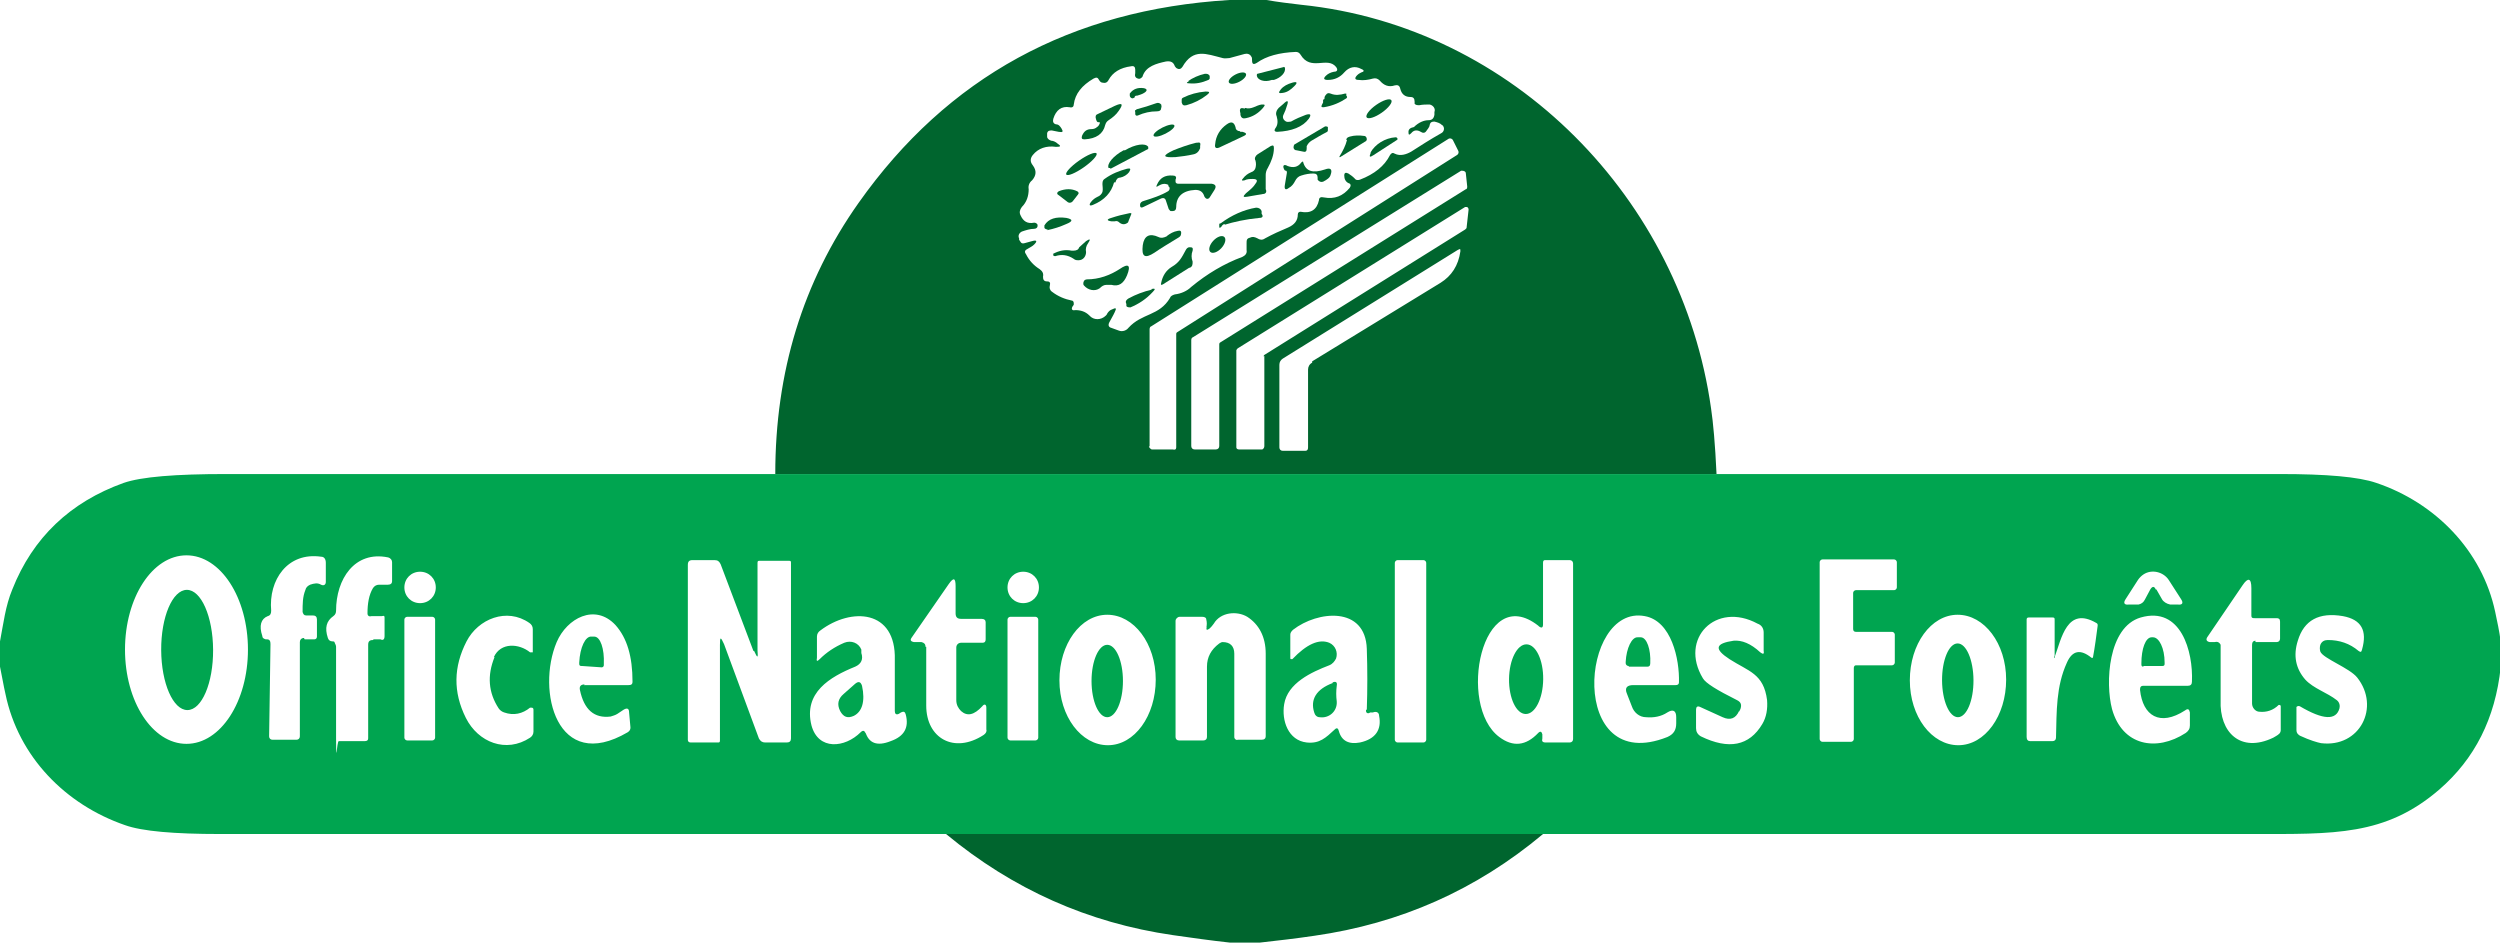 <svg xmlns="http://www.w3.org/2000/svg" id="Calque_1" data-name="Calque 1" viewBox="0 0 366 138"><defs><style>      .cls-1 {        fill: #00a550;      }      .cls-1, .cls-2 {        stroke-width: 0px;      }      .cls-2 {        fill: #00652e;      }    </style></defs><path class="cls-2" d="M180,0h5.4c1.7.3,3.4.5,5.1.7,31.1,3.2,55.7,28.5,60,59.1.3,2,.6,5.2.8,9.6H113.5c0-14.9,4-28.1,12.2-39.7C138.7,11.3,156.8,1.4,180,0ZM163,46.1l-.6,1.1c-.2.4-.1.7.3.8l1.1.4c.5.2,1.1,0,1.4-.4,2-2.2,4.5-1.7,6.1-4.4.1-.3.4-.4.7-.5.9-.1,1.8-.5,2.4-1.1,2.3-1.9,4.8-3.4,7.5-4.4.4-.2.7-.5.6-1v-1c0-.4,0-.7.5-.8.4-.2.7-.1,1.1.1.3.2.7.3,1.1,0,1.1-.6,2.2-1.1,3.4-1.6.9-.4,1.4-1,1.4-1.9,0-.3.2-.4.4-.4,1.5.3,2.4-.3,2.7-1.7,0-.4.3-.5.7-.4,1.6.3,2.8-.2,3.8-1.4.2-.3.2-.6-.2-.7-.4-.2-.6-.6-.6-1.1,0-.4.2-.5.6-.3.3.2.6.4.9.7.2.3.5.3.8.2,2.1-.8,3.6-2,4.4-3.6.2-.3.4-.4.7-.2.8.4,1.7.1,2.4-.3,1.4-.9,2.8-1.8,4.4-2.7.4-.2.5-.7.3-1,0,0,0-.1-.2-.2-.3-.3-.7-.4-1.1-.5-.4,0-.6.1-.7.5,0,.3-.3.6-.5.9-.2.3-.5.3-.8.1-.5-.3-1-.3-1.4.2-.3.3-.4.3-.4-.2,0-.4.3-.6.8-.7.7-.7,1.5-1,2.1-1,.5,0,.8-.2.9-.8v-.4c.2-.5-.2-1-.7-1.1,0,0,0,0,0,0-.5,0-1,0-1.5.1-.3,0-.5,0-.7-.2,0,0,0-.2,0-.3,0-.5-.2-.7-.6-.7-.8,0-1.3-.4-1.5-1.2-.1-.5-.4-.6-.8-.5-.9.3-1.6,0-2.2-.7-.3-.3-.6-.4-1-.3-.7.2-1.4.3-2.1.2-.6,0-.6-.3-.2-.7.2-.2.4-.3.6-.4.4-.1.5-.3,0-.5-.9-.5-1.8-.3-2.5.5-.6.7-1.4,1.1-2.4,1.1-.6,0-.7-.2-.3-.6.3-.3.7-.5,1.2-.6.5,0,.6-.3.3-.7-1.3-1.6-3.7.7-5.2-1.8-.2-.3-.4-.4-.7-.4-2.4.1-4.3.6-5.7,1.6-.5.3-.7.2-.7-.4,0-.2,0-.4-.1-.5-.2-.4-.6-.5-1-.4l-2.2.6c-.3,0-.7.1-1,0-2.4-.6-4.3-1.5-5.9,1.3-.2.3-.5.4-.8.2-.1,0-.2-.2-.3-.3-.2-.6-.6-.8-1.3-.7-1.4.3-2.9.7-3.4,2.1,0,0,0,.1-.1.2-.2.2-.4.3-.6.2-.4-.1-.5-.4-.4-.8,0-.1,0-.3,0-.5,0-.4-.2-.6-.6-.5-1.6.2-2.7.9-3.3,2-.2.4-.5.5-.9.4-.2,0-.4-.2-.5-.4-.2-.4-.4-.4-.8-.2-1.7,1-2.7,2.2-2.9,3.8,0,.3-.2.5-.6.4-1.2-.2-2,.4-2.4,1.7-.1.4,0,.7.4.8.4,0,.6.3.8.6.3.5.2.6-.4.5l-1-.2c-.3,0-.6,0-.7.4,0,.2,0,.3,0,.5,0,.3.3.5.6.6.3,0,.7.2.9.4.6.4.5.5-.2.5-1.4-.2-2.6.2-3.4,1.2-.4.5-.4,1,0,1.5.6.8.5,1.5-.1,2.2-.4.3-.6.8-.5,1.3,0,1-.3,1.9-1,2.6-.3.4-.4.8-.2,1.2.4.9,1,1.3,2,1.1.2,0,.4.1.5.3,0,0,0,.1,0,.2,0,.2-.2.4-.5.4-.6,0-1.2.2-1.8.4-.4.2-.6.6-.4,1,0,0,0,.1,0,.2l.2.3c.1.2.3.3.6.2l1.1-.3c.7-.2.8,0,.3.5-.3.3-.6.4-.9.6-.4.2-.6.4-.3.8.5,1,1.2,1.7,2,2.2.4.3.6.6.5,1.1,0,.4.1.7.6.7.4,0,.5.2.4.6-.1.3,0,.7.3.9.9.7,1.9,1.1,2.9,1.3.2,0,.3.2.3.4,0,0,0,.1,0,.2,0,0-.1.2-.2.3-.2.4,0,.6.4.5.8,0,1.5.2,2.1.8.6.7,1.7.7,2.4,0,0,0,.2-.2.2-.3.2-.3.4-.5.7-.6.6-.3.7-.2.4.4ZM168.2,65.3c0,.2.2.4.4.5h3.1c.3.1.5,0,.5-.3,0,0,0,0,0,0v-16.5c0-.2,0-.3.2-.4l40.9-25.9c.2-.1.3-.4.2-.6l-.8-1.6c-.1-.2-.4-.3-.6-.2,0,0,0,0,0,0l-43.6,27.5c-.1,0-.2.2-.2.4v17.2ZM214.6,25.4c0-.3-.3-.4-.5-.4,0,0-.1,0-.2,0l-39.3,24.4c-.1,0-.2.2-.2.4v15.5c0,.3.2.5.5.5h3.1c.3,0,.5-.2.5-.5h0s0-14.8,0-14.8c0-.2,0-.3.2-.4l35.9-22.4c.2,0,.2-.3.2-.4l-.2-1.9ZM185,52.2c0-.1,0-.2.2-.3l29.3-18.3c0,0,.1-.1.2-.2l.3-2.7c0-.2-.1-.4-.3-.4,0,0-.2,0-.2,0l-33.3,20.7c0,0-.2.2-.2.3v14.2c0,.2.2.3.4.3,0,0,0,0,0,0h3.4c.2-.1.3-.3.3-.5v-13.2ZM192.1,52.9c6.5-4,12.8-7.8,18.8-11.5,1.6-1,2.6-2.5,2.9-4.6,0-.4,0-.4-.4-.2l-25.6,15.9c-.3.2-.5.5-.5.9v12.1c0,.3.2.5.5.5h3.3c.3,0,.4-.2.4-.5v-11.4c0-.4.2-.8.6-1Z"></path><path class="cls-2" d="M187.9,9.8c0,0,.2,0,.2.1,0,0,0,0,0,0h0c.2.7-.6,1.5-1.6,1.8h-.3c-1.1.4-2.1,0-2.2-.6,0,0,0,0,0,0h0c0-.2,0-.3.1-.3,0,0,0,0,0,0l3.9-1Z"></path><ellipse class="cls-2" cx="181.1" cy="11.5" rx="1.4" ry=".6" transform="translate(14.7 83.7) rotate(-27.1)"></ellipse><path class="cls-2" d="M173.9,11.9c.7-.5,1.6-.9,2.5-1.1.3,0,.5,0,.7.3,0,.1,0,.3,0,.4,0,0-.1.2-.2.2-.9.4-1.8.6-2.8.5-.4,0-.5-.1,0-.3Z"></path><path class="cls-2" d="M189.5,12.6c-.5.5-1,.9-1.7,1-.6.1-.7,0-.3-.5.4-.5,1-.8,1.7-1,.7-.2.8,0,.3.5Z"></path><path class="cls-2" d="M166.1,14.3c-.1,0-.2.1-.3.1-.2,0-.4-.2-.4-.4,0,0,0-.2,0-.3.5-.7,1.2-.9,2-.8.6.1.6.4.1.7-.3.2-.7.3-1,.4-.2,0-.3,0-.4.2Z"></path><path class="cls-2" d="M176.7,13.9c-.9.7-1.9,1.2-3,1.5-.4.1-.6,0-.7-.4v-.3c0-.2,0-.3.2-.4,1-.5,2.1-.8,3.3-.9.6,0,.7.1.2.5Z"></path><path class="cls-2" d="M193.9,14.5c0-.2,0-.4.2-.6.2-.3.4-.3.7-.2.7.3,1.4.2,2.1,0,.1,0,.2,0,.2,0v.3c.2.2.1.3,0,.4-.9.6-2,1.1-3.3,1.3-.3,0-.4,0-.3-.3l.2-.4c0-.1,0-.2,0-.4Z"></path><ellipse class="cls-2" cx="201.9" cy="15.9" rx="2.2" ry=".7" transform="translate(27.2 118.4) rotate(-34.9)"></ellipse><path class="cls-2" d="M187.9,16.8c-.2.4,0,.8.4,1,.2.1.5,0,.7,0,.7-.4,1.4-.7,2.2-1,.7-.2.8,0,.4.6-.9,1.2-2.5,1.8-4.6,1.9-.4,0-.5-.2-.3-.5.4-.5.4-1.1.2-1.8-.2-.4,0-.9.3-1.2l.7-.6c.6-.6.8-.5.5.3-.1.4-.3.9-.5,1.3Z"></path><path class="cls-2" d="M166.4,16c1.1-.3,1.8-.5,2.9-.9.3-.1.5,0,.7.2,0,.1.1.3,0,.5,0,.3-.2.5-.6.5-1,0-1.9.2-2.8.6-.2.1-.4,0-.4-.2v-.3c-.1-.2,0-.3.1-.3,0,0,0,0,0,0Z"></path><path class="cls-2" d="M160.8,17.9c-.2,0-.3-.2-.4-.7,0-.2,0-.4.3-.5l2.5-1.2c1.1-.5,1.3-.3.6.7-.4.6-.9,1-1.5,1.4-.3.2-.4.4-.5.7-.3,1.3-1.3,2-3,2.1-.4,0-.5-.1-.4-.5.3-.7.7-1,1.4-1,.3,0,.6-.1.8-.3.2-.1.3-.3.4-.5,0-.2,0-.3-.2-.2Z"></path><path class="cls-2" d="M182.3,15.8c.9.3,1.6-.4,2.4-.5.5,0,.6,0,.2.5-.7.8-1.5,1.3-2.5,1.5-.4.1-.7,0-.8-.5v-.2c-.2-.7,0-.9.6-.7Z"></path><path class="cls-2" d="M181.6,19.3h.3c.7.2.7.4,0,.7l-3.4,1.6c-.5.2-.7,0-.6-.5.1-1.2.7-2.2,1.7-2.9.7-.5,1.1-.3,1.3.5,0,.3.3.5.6.5Z"></path><ellipse class="cls-2" cx="170.4" cy="19.1" rx="1.7" ry=".5" transform="translate(9.7 78.9) rotate(-26.8)"></ellipse><path class="cls-2" d="M191.3,21.3c0,.1,0,.3,0,.4,0,.4-.1.6-.5.5l-1-.2c-.3,0-.5-.3-.4-.6,0-.1.1-.3.2-.3l4.4-2.6c.1,0,.3,0,.4.1,0,0,0,0,0,.1v.4c0,0,0,.1-.1.2-.8.4-1.6.9-2.3,1.3-.3.2-.5.4-.7.8Z"></path><path class="cls-2" d="M197.1,20.5c0-.3.2-.4.5-.5.7-.2,1.4-.2,2.1-.1.3,0,.4.3.4.5,0,.1-.1.3-.2.3l-3.7,2.3s-.1,0-.1,0c0,0,0,0,0-.1.5-.8.9-1.6,1.1-2.4Z"></path><path class="cls-2" d="M200.6,22.4c.7-1.3,2.2-2.2,3.7-2.3.1,0,.2,0,.3.2,0,0,0,.2-.1.2l-3.4,2.2c-.6.4-.7.3-.4-.4Z"></path><path class="cls-2" d="M175.2,20.9c.5-.1.6,0,.5.5v.3c-.2.5-.5.8-1,.9-.9.2-1.7.3-2.6.4-1.9.1-2-.2-.3-1,1-.4,2.1-.8,3.3-1.1Z"></path><path class="cls-2" d="M162.5,24.6c0,0-.2,0-.2,0h0s0,0,0,0c-.3-.6.7-1.8,2.2-2.6h.2c1.5-.9,3-1.1,3.4-.5h0c0,.1,0,.2,0,.3l-5.5,2.9Z"></path><path class="cls-2" d="M183.4,26.2c-.4,0-.8,0-1.2.2-.4.1-.5,0-.2-.3.3-.4.7-.7,1.2-.9.3-.1.5-.3.6-.6.1-.4.1-.7,0-1.1-.2-.3,0-.7.3-.9l1.9-1.2c.4-.2.5-.1.5.3,0,1-.4,2-.9,2.9-.2.3-.3.7-.3,1v2.1c.2.4,0,.7-.4.7l-2.3.4c-.6.1-.7,0-.2-.5.6-.5,1.1-.9,1.4-1.4.4-.5.2-.7-.4-.7Z"></path><ellipse class="cls-2" cx="158.4" cy="24" rx="2.7" ry=".6" transform="translate(14.8 95.2) rotate(-35)"></ellipse><path class="cls-2" d="M188.3,25c-.1,0-.2,0-.3-.2-.3-.6,0-.8.5-.5.8.3,1.5.2,2-.5.2-.2.3-.2.3,0,.4,1.3,1.4,1.6,3.2,1,.8-.3,1.1,0,.8.8-.1.4-.5.7-1.1,1-.3.1-.6,0-.8-.3,0-.1,0-.2,0-.3,0-.4-.2-.6-.6-.6-.6,0-1.2.1-1.8.3-.4.1-.7.4-.9.8-.2.4-.5.8-.9,1-.5.4-.7.2-.6-.4l.3-1.8c0-.2,0-.3-.3-.4,0,0,0,0,0,0Z"></path><path class="cls-2" d="M163.1,26.7c-.4,1.5-1.4,2.6-3.1,3.3-.5.2-.6,0-.3-.4.3-.4.6-.6,1-.8.3-.1.6-.4.7-.7.1-.4,0-.8,0-1.1,0-.3,0-.6.3-.8,1.1-.8,2.2-1.2,3.3-1.5.5-.1.6,0,.3.5-.3.4-.8.7-1.3.8-.4,0-.6.3-.7.7Z"></path><path class="cls-2" d="M171.1,27.1c-.5-.3-1-.2-1.5.1-.3.2-.4.2-.2-.2.4-.9,1.1-1.4,2.3-1.3.4,0,.6.2.4.6,0,0,0,.2,0,.3,0,.2.2.3.4.3h4.9c.6.1.7.4.4.9l-.7,1.1c-.1.2-.4.3-.6.1,0,0-.2-.2-.2-.3-.2-.6-.6-.9-1.3-.9-1.9.1-2.8,1-2.8,2.5,0,.4-.2.6-.5.6-.1,0-.2,0-.3,0-.1,0-.2-.2-.3-.3l-.4-1.2c-.1-.4-.4-.5-.8-.3l-2.5,1.2c-.4.2-.5,0-.5-.3,0-.3.2-.5.6-.6,1.3-.4,2.5-.8,3.5-1.4.2-.1.3-.4.2-.6,0,0-.1-.1-.2-.2Z"></path><path class="cls-2" d="M155,28.6c-.3-.2-.3-.4,0-.6,1-.4,1.9-.4,2.7,0,.2.1.3.3.1.5l-.7.9c-.2.3-.6.4-.9.1,0,0,0,0,0,0l-1.3-1Z"></path><path class="cls-2" d="M179.3,32.8c-.2,0-.4.2-.5.4-.2.2-.3.2-.3,0,0-.1,0-.2,0-.3,0-.1,0-.2.2-.2,1.6-1.2,3.4-2,5.2-2.3.4,0,.7.2.8.5v.4c.3.4.1.6-.3.6-2.1.2-3.8.6-5.1,1Z"></path><path class="cls-2" d="M163.2,32.4c-.2,0-.3,0-.5,0-.7-.1-.7-.3,0-.5.9-.3,1.7-.5,2.7-.7.2,0,.3,0,.2.2l-.4,1c0,0,0,.1-.1.2-.4.3-.8.3-1.2,0-.2-.2-.4-.3-.7-.2Z"></path><path class="cls-2" d="M153.4,33.6c-.2,0-.5-.1-.5-.3,0-.1,0-.2,0-.3.6-1,1.7-1.3,3.2-1.1,1,.2,1,.5,0,.9-.9.4-1.8.7-2.8.9Z"></path><path class="cls-2" d="M170.9,34.5c.4-.3.9-.6,1.5-.7.4-.1.6,0,.5.5,0,.2-.2.4-.4.5-1.3.8-2.5,1.5-3.5,2.2-1.4.9-1.9.6-1.7-1.1.2-1.4,1-1.8,2.3-1.2.4.2.8.1,1.2-.1Z"></path><ellipse class="cls-2" cx="178.2" cy="35.8" rx="1.5" ry=".8" transform="translate(30.5 141.7) rotate(-47)"></ellipse><path class="cls-2" d="M158,36.2c.3-.3.7-.6,1-.9.6-.4.7-.3.3.3-.3.4-.4.9-.3,1.3,0,.6-.4,1.2-1.1,1.2-.2,0-.5,0-.7-.2-.9-.6-1.8-.7-2.7-.4-.1,0-.2,0-.3-.1v-.2c-.1,0-.1,0-.1,0,.9-.5,1.8-.7,2.8-.5.4,0,.8,0,1-.3Z"></path><path class="cls-2" d="M174.1,39.2l-3.8,2.4c-.3.2-.4.1-.3-.2.2-1,.7-1.8,1.5-2.3,1.2-.7,1.5-1.4,2.1-2.5.1-.2.3-.4.5-.4.4,0,.6,0,.5.5-.2.5-.2,1.1,0,1.6,0,.4,0,.7-.4.9Z"></path><path class="cls-2" d="M162,41.7c-.4,0-.7.2-1,.5-.7.5-1.7.3-2.3-.4-.2-.2-.1-.6.1-.8,0,0,.2-.1.3-.1,1.8,0,3.4-.6,4.8-1.5,1.3-.9,1.7-.6,1.1.9-.5,1.2-1.2,1.7-2.3,1.4-.3,0-.5,0-.8,0Z"></path><path class="cls-2" d="M168.6,42.3c.5-.1.6,0,.2.4-1,1.1-2.1,1.8-3.3,2.3-.2,0-.5,0-.6-.2,0,0,0,0,0,0v-.3c-.2-.4,0-.6.3-.8,1.1-.6,2.2-1,3.4-1.3Z"></path><path class="cls-1" d="M113.5,69.4h137.8c27.5,0,55,0,82.5,0,6.8,0,11.5.4,14.1,1.3,8.6,2.9,15.5,9.9,17.4,18.9.3,1.4.6,2.8.8,4.3v3.8c-.8,7.5-3.8,13.4-9,17.9-7.9,6.8-15.4,6.5-27.4,6.5-34.7,0-69.3,0-103.8,0h-87.3c-1.1,0-2.4,0-3.8,0-34.2,0-68.4,0-102.6,0-6.7,0-11.4-.4-13.9-1.3-8.7-3-15.6-10-17.5-19.2-.3-1.3-.5-2.6-.8-4v-3.7c.5-2.6.8-5.2,1.8-7.6,3-7.6,8.5-12.8,16.3-15.6,2.6-.9,7.6-1.3,15-1.3,26.8,0,53.6,0,80.3,0ZM27.3,108.9c5,0,9-6.2,9-13.8h0c0-7.6-4-13.8-9-13.8h0c-5,0-9,6.2-9,13.8s4,13.8,9,13.8ZM44.6,93.6h1.4c.2,0,.4-.1.4-.4,0,0,0,0,0,0v-2.5c0-.4-.2-.6-.6-.6h-1c-.3,0-.4-.2-.5-.5,0-1.2,0-2.2.4-3.2.1-.4.3-.6.7-.8.6-.2,1.1-.3,1.6,0,.4.2.7,0,.7-.4v-2.8c0-.5-.2-.9-.7-.9-4.9-.7-7.7,3.4-7.3,7.9,0,.4-.1.7-.5.8-1,.4-1.3,1.4-.8,2.9,0,.3.2.4.5.5,0,0,.2,0,.2,0,.4,0,.5.3.5.7l-.2,13.5c0,.3.2.5.5.5h3.5c.3,0,.5-.2.5-.5v-13.8c0-.3.2-.6.6-.6,0,0,0,0,0,0ZM54.7,93.6h1c.4.2.6,0,.6-.5v-2.6c0-.3,0-.4-.4-.3h-1.5c-.3.1-.6,0-.6-.4,0,0,0,0,0,0,0-1.4.2-2.7.8-3.7.2-.3.5-.5.9-.5h1.3c.4,0,.6-.2.6-.5v-2.8c0-.3-.2-.6-.6-.7-4.9-1-7.6,3.2-7.6,7.8,0,.3-.1.6-.4.8-1,.7-1.3,1.7-.8,3.2.1.3.3.5.7.5.1,0,.3,0,.3.2.1.2.2.4.2.6,0,4.4,0,8.9,0,13.4s.1.4.4.4h3.8c.3,0,.5-.1.5-.4v-13.7c0-.5.2-.7.7-.7ZM110.3,95.3l-4.8-12.7c-.2-.4-.4-.6-.9-.6h-3.2c-.5,0-.7.2-.7.7v25.6c0,.2.1.4.4.4h4c.2,0,.3,0,.3-.3v-14c0-1.2.1-1.2.6-.1l5.1,13.8c.2.4.5.6.9.6h3.2c.4,0,.6-.2.6-.6v-25.7c0-.2,0-.3-.3-.3h-4.2c-.3,0-.4,0-.4.3v12.8c.1,1.2,0,1.2-.5.1ZM208.8,82.4c0-.2-.2-.4-.4-.4h-3.8c-.2,0-.4.2-.4.4v25.9c0,.2.2.4.4.4h3.8c.2,0,.4-.2.4-.4v-25.9ZM225.2,91.6c-8.3-6.5-11.9,11.7-5.7,16.3,2,1.5,3.9,1.3,5.7-.6.3-.3.5-.2.6.2,0,.2,0,.4,0,.6-.1.4,0,.6.5.6h3.5c.3,0,.5-.2.5-.5v-25.7c0-.3-.2-.5-.5-.5h-3.6c-.2,0-.3.1-.3.4v9c0,.5-.2.6-.6.3ZM271.3,86.8c0-.2.2-.4.4-.4h5.6c.2,0,.4-.2.4-.4v-3.7c0-.2-.2-.4-.4-.4h-10.5c-.2,0-.4.2-.4.4h0s0,25.9,0,25.9c0,.2.2.4.4.4h4.2c.2,0,.4-.2.4-.4v-10.4c0-.2.1-.4.3-.4h5.3c.2,0,.4-.2.4-.4v-4.1c0-.2-.2-.4-.4-.4h-5.3c-.2,0-.4-.1-.4-.4v-5.5ZM152.1,86c0-1.3-1-2.3-2.3-2.3h0c-1.3,0-2.3,1-2.3,2.3h0c0,1.3,1,2.3,2.3,2.3s2.3-1,2.3-2.3ZM63.8,86c0-1.3-1-2.3-2.3-2.3s-2.3,1-2.3,2.3,1,2.3,2.3,2.3,2.3-1,2.3-2.3ZM315.7,86.3l.8,1.4c.2.4.7.7,1.2.8h1.1c.7.1.9-.2.5-.8l-1.8-2.8c-.8-1.2-2.5-1.6-3.7-.8-.3.2-.6.5-.8.8l-1.8,2.8c-.4.6-.2.9.5.8h1.4c.4-.1.7-.3.9-.7l.8-1.5c.3-.5.6-.5.8,0ZM135.6,94.7c0,2.7,0,5.5,0,8.6,0,4.8,4.1,7.1,8.4,4.3.3-.2.5-.5.4-.8v-3.2c0-.5-.3-.6-.6-.2-1.2,1.3-2.2,1.5-3.1.7-.4-.4-.7-.9-.7-1.6,0-2.6,0-5.1,0-7.7,0-.4.3-.7.7-.7,0,0,0,0,0,0h3.1c.4,0,.5-.2.5-.5v-2.5c0-.3-.2-.5-.6-.5h-3c-.5,0-.8-.2-.8-.8v-4c0-1.2-.3-1.3-1-.3l-5.4,7.8c-.3.4-.2.6.3.7h1.1c.4.1.6.3.6.7ZM330.2,94h3.1c.3,0,.5-.2.5-.5v-2.5c0-.4-.2-.5-.5-.5h-3.2c-.3,0-.5,0-.5-.4v-4c0-1.5-.5-1.6-1.3-.4l-5.1,7.5c-.3.4-.2.7.3.8.2,0,.5,0,.7,0,.4-.1.7,0,.9.4,0,0,0,.1,0,.2,0,2.6,0,5.2,0,7.9-.2,4.7,2.9,7.8,7.7,5.5.3-.2.6-.3.9-.6.1-.1.2-.3.2-.5,0-1.1,0-2.3,0-3.5,0,0,0-.2-.2-.2,0,0,0,0-.1,0-.8.8-1.8,1.1-2.8,1-.6,0-1.1-.6-1.1-1.2v-8.6c0-.4.2-.6.5-.6ZM72.3,96.2c1-2.2,3.7-2,5.3-.7.1,0,.3,0,.4,0,0,0,0,0,0-.2v-3.2c0-.4-.2-.7-.5-.9-3.3-2.3-7.5-.6-9.2,2.7-1.9,3.7-2,7.4-.1,11.2,1.8,3.6,5.9,5.2,9.4,2.9.3-.2.5-.5.5-.9v-3.2c0-.2-.1-.3-.3-.3,0,0-.1,0-.2,0-1.1.9-2.4,1.2-3.8.7-.3-.1-.6-.3-.8-.6-1.5-2.3-1.7-4.8-.6-7.5ZM85.5,100.3h6.5c.4,0,.6-.1.6-.5,0-3.7-.8-6.4-2.5-8.3-3-3.2-7.1-1-8.6,2.5-3,7.1,0,19.3,10.4,13.2.3-.2.4-.4.4-.7l-.2-2.2c0-.6-.3-.7-.8-.4l-.9.6c-.3.2-.7.3-1,.4-2.4.3-3.9-1-4.5-3.9-.1-.5.1-.8.7-.8ZM162.2,109.1c3.9,0,7-4.3,7-9.6,0-5.3-3.2-9.5-7.1-9.5-3.9,0-7,4.3-7,9.6,0,5.3,3.2,9.5,7.1,9.5ZM176.6,91.9c.1-.4.1-.8,0-1.2,0-.3-.3-.4-.6-.4h-3.3c-.3,0-.6.3-.6.6v17c0,.3.2.5.5.5h3.6c.3,0,.5-.2.5-.5,0-3.5,0-7,0-10.3,0-1.4.6-2.5,1.8-3.4.2-.1.3-.2.5-.2,1.1,0,1.7.6,1.7,1.7v12.2c0,.3.3.5.5.4h3.5c.4,0,.6-.2.6-.5,0-3.9,0-8,0-12.1,0-2.5-1-4.3-2.7-5.4-1.5-.9-3.9-.7-4.9,1-.2.3-.4.5-.6.7-.4.3-.6.3-.4-.3ZM239,100.3h6.3c.3,0,.5-.1.5-.4.1-3.4-1.1-9-5-9.7-9.5-1.8-11.3,23.5,3.3,17.7.9-.4,1.3-1,1.3-2v-.9c0-1-.5-1.2-1.3-.7-.9.6-2,.8-3.1.7-1,0-1.8-.7-2.1-1.6l-.7-1.8c-.4-.9,0-1.3.9-1.3ZM254.6,104.1c-.5,1.1-1.3,1.4-2.4.9l-3.3-1.5c-.4-.2-.6,0-.6.4v2.7c0,.5.2.9.7,1.2,4.1,2,7.1,1.4,9-1.8.6-1,.8-2.2.7-3.5-.5-3.9-2.7-4.2-5.5-6-2.3-1.5-2.1-2.3.6-2.7,1.2-.1,2.5.4,3.9,1.7.4.3.6.3.5-.2v-2.7c0-.6-.3-1.1-.9-1.3-6.1-3.3-11.5,2.2-8,8,.4.7,2,1.7,5,3.2.6.3.7.7.5,1.3l-.2.4ZM286.7,109.1c3.9,0,7-4.3,7-9.6,0-5.3-3.2-9.5-7.1-9.5h0c-3.9,0-7,4.3-7,9.6,0,5.3,3.2,9.5,7.1,9.5h0ZM313.8,100.4h6.5c.4,0,.6-.2.6-.6.2-4.4-1.6-11.1-7.5-9.4-4.8,1.4-5.2,9.6-4.2,13.4,1.5,5.4,6.5,6.3,10.8,3.5.4-.3.6-.6.6-1.1v-1.9c-.1-.5-.3-.6-.7-.3-3.7,2.4-6.2.8-6.6-3,0-.4.1-.6.5-.6ZM340.8,93.7c1.7,0,3.2.5,4.5,1.6.3.2.4.2.5-.2.8-2.8-.1-4.4-2.8-4.9-3.5-.6-5.7.6-6.6,3.6-.7,2.2-.3,4.1,1.1,5.7,1.2,1.3,3.2,1.9,4.6,3,.4.3.5.8.4,1.2-.5,1.8-2.4,1.7-5.8-.3-.2-.1-.4,0-.5.1,0,0,0,.1,0,.2v3.2c0,.4.2.6.5.8,1.5.7,2.6,1,3.1,1.1,5.7.7,8.7-5.3,5.3-9.6-1.1-1.4-5-2.8-5.4-3.8-.1-.3-.1-.7,0-1,.2-.5.6-.7,1.1-.7ZM63.7,90.7c0-.2-.2-.4-.4-.4h-3.7c-.2,0-.4.2-.4.4v17.3c0,.2.2.4.4.4h3.7c.2,0,.4-.2.4-.4v-17.3ZM126.7,107.2c.5,1.6,1.7,2.1,3.7,1.3,2-.7,2.7-2,2.2-3.9-.1-.4-.3-.5-.7-.3l-.3.2c-.4.2-.6,0-.6-.4,0-2.6,0-5.1,0-7.5.2-7.4-6.4-7.7-10.9-4.3-.3.2-.5.5-.5.9v3.1c-.1.5,0,.6.4.2,1-1,2.2-1.8,3.6-2.4,1-.4,2.1,0,2.5,1,0,0,0,.2,0,.2v.3c.3.9,0,1.6-.9,2-3.7,1.5-7.6,3.8-6.4,8.6,1,3.7,4.9,3.3,7.2,1,.3-.3.6-.3.7.2ZM152,90.7c0-.2-.2-.4-.4-.4h-3.7c-.2,0-.4.2-.4.4v17.3c0,.2.2.4.4.4h3.7c.2,0,.4-.2.4-.4h0v-17.3ZM200.1,103.9c.1-3,.1-5.9,0-8.9-.2-6.3-7.2-5.6-10.8-2.8-.2.2-.4.4-.4.7v3.4c0,.1,0,.2.1.2,0,0,.1,0,.2,0,2.1-2.2,3.9-3,5.4-2.4.9.4,1.3,1.4,1,2.3-.2.4-.5.8-1,1-2.6,1-6.1,2.6-6.6,5.7-.4,2.4.6,5.3,3.3,5.6,1.9.2,2.8-.7,4.1-1.9.3-.3.5-.2.6.2.4,1.5,1.5,2,3.1,1.7,2.3-.5,3.2-1.9,2.8-3.9,0-.5-.4-.7-.9-.5h-.4c-.4.3-.7,0-.6-.4ZM300.8,96v-5.2c0-.3,0-.4-.3-.4h-3.5c-.2,0-.3.1-.3.3v17.2c0,.4.2.6.5.6h3.3c.3,0,.5-.2.5-.5.1-3.9,0-7.5,1.6-11,.8-1.8,2-2,3.6-.7,0,0,.2,0,.2,0,0,0,0,0,0,0,.3-1.6.5-3.2.7-4.7,0-.2,0-.3-.2-.4-4.3-2.5-5.1,2.3-6.1,5,0,.2-.1.2-.1,0Z"></path><ellipse class="cls-1" cx="27.4" cy="95.2" rx="3.8" ry="8.8" transform="translate(-.5 .1) rotate(-.3)"></ellipse><path class="cls-1" d="M85.1,97.5c-.2,0-.3-.1-.3-.3,0,0,0,0,0,0v-.2c.1-2.2.9-3.9,1.8-3.8h.4c.9,0,1.5,1.8,1.4,4,0,0,0,0,0,0v.2c0,.2-.2.3-.3.3,0,0,0,0,0,0l-2.9-.2Z"></path><path class="cls-1" d="M238.4,97.5c-.2,0-.4-.2-.4-.4v-.2c.1-2,.9-3.7,1.8-3.6,0,0,0,0,0,0h.4c.9,0,1.5,1.8,1.4,3.8h0c0,.4-.2.5-.4.5,0,0,0,0,0,0h-2.7Z"></path><path class="cls-1" d="M313.8,97.6c-.2,0-.3-.1-.3-.3v-.2c0-2.1.6-3.8,1.5-3.8,0,0,0,0,0,0h.2c.9,0,1.7,1.6,1.7,3.7v.2c0,.2-.1.3-.3.3,0,0,0,0,0,0h-2.8Z"></path><ellipse class="cls-1" cx="286.6" cy="99.6" rx="2.3" ry="5.4" transform="translate(-.5 1.5) rotate(-.3)"></ellipse><ellipse class="cls-1" cx="162.1" cy="99.7" rx="2.3" ry="5.3"></ellipse><ellipse class="cls-1" cx="223.5" cy="99.4" rx="5.1" ry="2.5" transform="translate(121.3 321.7) rotate(-89.3)"></ellipse><path class="cls-1" d="M126.2,100.4c.5,2.3,0,3.8-1.2,4.4-.9.4-1.5.2-2-.7-.5-1-.3-1.8.5-2.5l1.7-1.5c.5-.4.8-.3,1,.3Z"></path><path class="cls-1" d="M195.1,99.9c.5-.2.7,0,.6.5-.1.8-.1,1.5,0,2.3.1,1.4-1.1,2.5-2.5,2.3-.4,0-.7-.3-.8-.7-.6-1.9.3-3.4,2.7-4.3Z"></path><path class="cls-2" d="M225.9,122.1c-9.8,8.2-20.9,13.1-33.5,14.9-2.7.4-5.3.7-8,1h-4.3c-2.8-.3-5.6-.7-8.4-1.1-12.4-1.8-23.4-6.7-33.2-14.8h87.3Z"></path></svg>